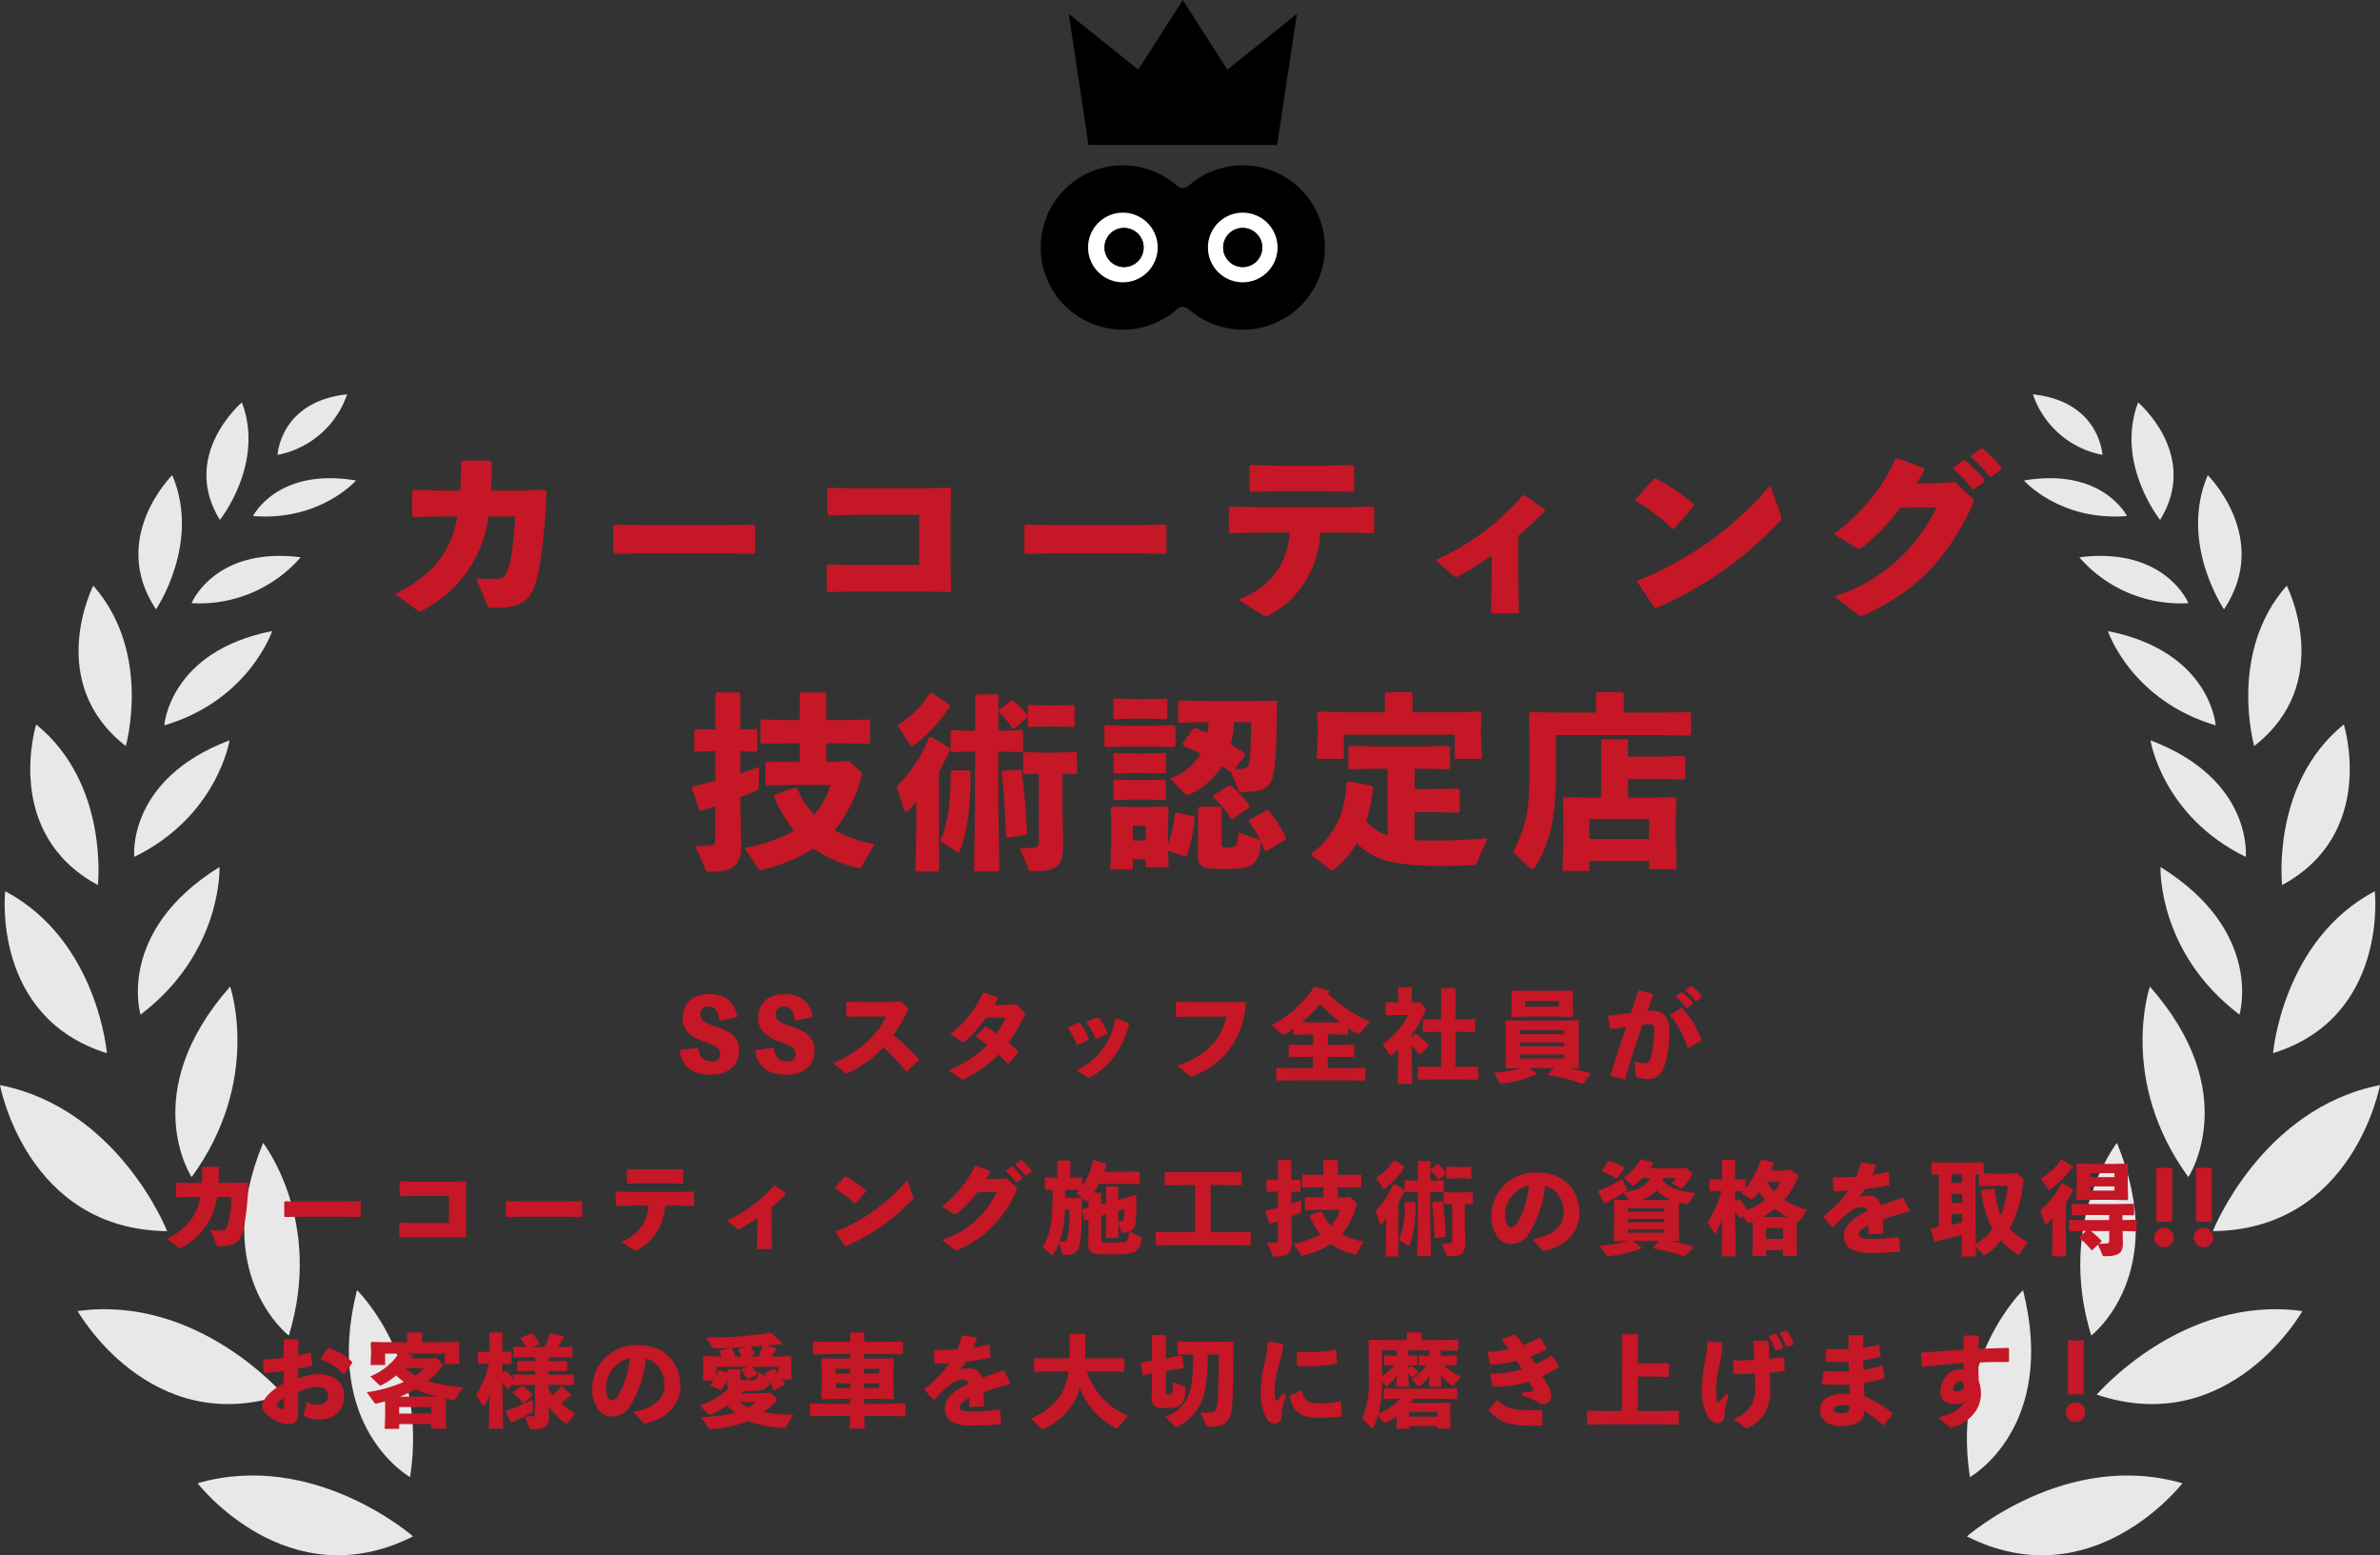 <svg xmlns="http://www.w3.org/2000/svg" width="331" height="216.246" viewBox="0 0 331 216.246">
  <rect x="0" y="0" width="331" height="216.246" fill="#333333" stroke="none"/>
  <g id="グループ_23039" data-name="グループ 23039" transform="translate(-22 -6458.425)">
    <g id="グループ_5219" data-name="グループ 5219" transform="translate(-299 778.229)">
      <g id="グループ_2907" data-name="グループ 2907" transform="translate(321 5735.027)">
        <path id="パス_990" data-name="パス 990" d="M57.033,150.55s-12.218-6.82-7.388-26c0,0,9.945,9.519,7.388,26" transform="translate(0 0.001)" fill="#e8e8e8"/>
        <path id="パス_991" data-name="パス 991" d="M57.453,158.791S43.678,146.715,27.481,151.4c0,0,12.491,16.2,29.972,7.388" transform="translate(0 0.001)" fill="#e8e8e8"/>
        <path id="パス_992" data-name="パス 992" d="M40.165,130.867s-11.111-8.506-3.572-26.792c0,0,8.473,10.851,3.572,26.792" transform="translate(0 0.001)" fill="#e8e8e8"/>
        <path id="パス_993" data-name="パス 993" d="M39.4,139.082S27.5,125.15,10.8,127.461c0,0,10.032,17.824,28.6,11.621" transform="translate(0 0.001)" fill="#e8e8e8"/>
        <path id="パス_994" data-name="パス 994" d="M26.653,108.83s-7.732-11.663,5.355-26.493c0,0,4.474,13.019-5.355,26.493" transform="translate(0 0.001)" fill="#e8e8e8"/>
        <path id="パス_995" data-name="パス 995" d="M23.248,116.346S16.543,99.3,0,96.039c0,0,3.674,20.12,23.248,20.307" transform="translate(0 0.001)" fill="#e8e8e8"/>
        <path id="パス_996" data-name="パス 996" d="M19.543,86.245s-3.489-11.54,10.985-20.533c0,0,.465,11.851-10.985,20.533" transform="translate(0 0.001)" fill="#e8e8e8"/>
        <path id="パス_997" data-name="パス 997" d="M14.871,91.6S13.563,75.874.721,69.084c0,0-1.955,17.514,14.15,22.519" transform="translate(0 0.001)" fill="#e8e8e8"/>
        <path id="パス_998" data-name="パス 998" d="M18.666,64.31S17.59,53.52,31.924,48.1c0,0-1.646,10.541-13.258,16.215" transform="translate(0 0.001)" fill="#e8e8e8"/>
        <path id="パス_999" data-name="パス 999" d="M13.613,68.227S15.189,54.119,5.034,45.9c0,0-4.765,15.116,8.579,22.329" transform="translate(0 0.001)" fill="#e8e8e8"/>
        <path id="パス_1000" data-name="パス 1000" d="M22.85,46.026s.694-10.289,15-13.113c0,0-3.209,9.625-15,13.113" transform="translate(0 0.001)" fill="#e8e8e8"/>
        <path id="パス_1001" data-name="パス 1001" d="M17.493,48.9s3.706-12.982-4.52-22.3c0,0-6.856,13.424,4.52,22.3" transform="translate(0 0.001)" fill="#e8e8e8"/>
        <path id="パス_1002" data-name="パス 1002" d="M26.644,29.031s3.223-7.886,15.171-6.376a18.644,18.644,0,0,1-15.171,6.376" transform="translate(0 0.001)" fill="#e8e8e8"/>
        <path id="パス_1003" data-name="パス 1003" d="M21.694,29.891s6.286-9.213,2.262-18.657c0,0-8.871,8.739-2.262,18.657" transform="translate(0 0.001)" fill="#e8e8e8"/>
        <path id="パス_1004" data-name="パス 1004" d="M35.191,16.92s3.386-6.805,14.327-4.944c0,0-4.983,5.69-14.327,4.944" transform="translate(0 0.001)" fill="#e8e8e8"/>
        <path id="パス_1005" data-name="パス 1005" d="M30.581,17.458s6.281-7.839,3.063-16.34c0,0-8.64,7.307-3.063,16.34" transform="translate(0 0.001)" fill="#e8e8e8"/>
        <path id="パス_1006" data-name="パス 1006" d="M38.6,8.413S38.961.984,48.27,0A12.735,12.735,0,0,1,38.6,8.413" transform="translate(0 0.001)" fill="#e8e8e8"/>
      </g>
      <g id="グループ_2908" data-name="グループ 2908" transform="translate(594.547 5735.027)">
        <path id="パス_1007" data-name="パス 1007" d="M193.727,150.55s12.218-6.82,7.388-26c0,0-9.945,9.519-7.388,26" transform="translate(-193.307 0.001)" fill="#e8e8e8"/>
        <path id="パス_1008" data-name="パス 1008" d="M193.307,158.791s13.775-12.076,29.972-7.388c0,0-12.491,16.2-29.972,7.388" transform="translate(-193.307 0.001)" fill="#e8e8e8"/>
        <path id="パス_1009" data-name="パス 1009" d="M210.6,130.867s11.111-8.506,3.572-26.792c0,0-8.473,10.851-3.572,26.792" transform="translate(-193.307 0.001)" fill="#e8e8e8"/>
        <path id="パス_1010" data-name="パス 1010" d="M211.364,139.082s11.9-13.932,28.6-11.621c0,0-10.032,17.824-28.6,11.621" transform="translate(-193.307 0.001)" fill="#e8e8e8"/>
        <path id="パス_1011" data-name="パス 1011" d="M224.108,108.83s7.732-11.663-5.355-26.493c0,0-4.474,13.019,5.355,26.493" transform="translate(-193.307 0.001)" fill="#e8e8e8"/>
        <path id="パス_1012" data-name="パス 1012" d="M227.512,116.346S234.217,99.3,250.76,96.039c0,0-3.674,20.12-23.248,20.307" transform="translate(-193.307 0.001)" fill="#e8e8e8"/>
        <path id="パス_1013" data-name="パス 1013" d="M231.217,86.245s3.489-11.54-10.985-20.533c0,0-.465,11.851,10.985,20.533" transform="translate(-193.307 0.001)" fill="#e8e8e8"/>
        <path id="パス_1014" data-name="パス 1014" d="M235.889,91.6s1.308-15.729,14.15-22.519c0,0,1.955,17.514-14.15,22.519" transform="translate(-193.307 0.001)" fill="#e8e8e8"/>
        <path id="パス_1015" data-name="パス 1015" d="M232.094,64.31S233.17,53.52,218.836,48.1c0,0,1.646,10.541,13.258,16.215" transform="translate(-193.307 0.001)" fill="#e8e8e8"/>
        <path id="パス_1016" data-name="パス 1016" d="M237.147,68.227s-1.576-14.108,8.579-22.329c0,0,4.765,15.116-8.579,22.329" transform="translate(-193.307 0.001)" fill="#e8e8e8"/>
        <path id="パス_1017" data-name="パス 1017" d="M227.91,46.026s-.694-10.289-15-13.113c0,0,3.209,9.625,15,13.113" transform="translate(-193.307 0.001)" fill="#e8e8e8"/>
        <path id="パス_1018" data-name="パス 1018" d="M233.268,48.9s-3.706-12.982,4.52-22.3c0,0,6.856,13.424-4.52,22.3" transform="translate(-193.307 0.001)" fill="#e8e8e8"/>
        <path id="パス_1019" data-name="パス 1019" d="M224.117,29.031s-3.223-7.886-15.171-6.376a18.644,18.644,0,0,0,15.171,6.376" transform="translate(-193.307 0.001)" fill="#e8e8e8"/>
        <path id="パス_1020" data-name="パス 1020" d="M229.066,29.891s-6.286-9.213-2.262-18.657c0,0,8.871,8.739,2.262,18.657" transform="translate(-193.307 0.001)" fill="#e8e8e8"/>
        <path id="パス_1021" data-name="パス 1021" d="M215.569,16.92s-3.386-6.805-14.327-4.944c0,0,4.983,5.69,14.327,4.944" transform="translate(-193.307 0.001)" fill="#e8e8e8"/>
        <path id="パス_1022" data-name="パス 1022" d="M220.179,17.458s-6.281-7.839-3.063-16.34c0,0,8.64,7.307,3.063,16.34" transform="translate(-193.307 0.001)" fill="#e8e8e8"/>
        <path id="パス_1023" data-name="パス 1023" d="M212.157,8.413S211.8.984,202.49,0a12.735,12.735,0,0,0,9.667,8.414" transform="translate(-193.307 0.001)" fill="#e8e8e8"/>
      </g>
    </g>
    <path id="パス_104266" data-name="パス 104266" d="M-94.354-12.74a41.2,41.2,0,0,1-.728,6.4c-.494,2.08-1.014,2.236-1.82,2.262-.936.026-1.872,0-2.886-.052l1.534,3.64c.182.416.208.468.884.468,4.706,0,5.46-1.56,6.266-4.992A79.49,79.49,0,0,0-89.986-16.2l-.182-.234-3.2.078h-4.342c.078-1.2.1-2.522.1-3.978l-.182-.182h-3.9l-.182.208c0,1.482-.052,2.782-.1,3.952h-2.834l-3.64-.078-.234.156v3.406l.182.208,3.718-.078h2.392A14.242,14.242,0,0,1-103.766-8.5c-1.534,2.912-3.874,4.836-7.28,6.526l2.938,2.184c.26.182.364.26.494.26a.721.721,0,0,0,.312-.13,17.376,17.376,0,0,0,7.41-7.28,17.265,17.265,0,0,0,1.82-5.8Zm33.2,5.2.182-.208V-11.44l-.208-.182-4,.078h-11.6l-3.718-.078-.234.156v3.718l.182.208,3.874-.078h11.622Zm10.452-9.2-.234.156V-13.1l.182.208,3.562-.078h9.022v6.968H-47.5l-3.276-.078-.234.156v3.484l.182.208,3.432-.078h9.906l3.588.078.182-.208L-33.8-5.8v-7.644l.078-3.146-.234-.156-3.666.078h-9.672Zm46.748,9.2.182-.208V-11.44l-.208-.182-4,.078h-11.6l-3.718-.078-.234.156v3.718l.182.208,3.874-.078H-7.852ZM13.364-10.5c-.338,4.732-3.042,7.774-7.15,9.334L9.516.884a1.081,1.081,0,0,0,.546.26A1,1,0,0,0,10.5.988a15.885,15.885,0,0,0,2.938-2.106A13.935,13.935,0,0,0,17.628-10.5h3.614l3.692.078.182-.208v-3.3l-.208-.182-3.666.078H8.97L5.1-14.118l-.208.182v3.3l.182.208L9-10.5Zm8.788-5.668.182-.208v-3.328l-.208-.182-3.536.078H11.206l-3.2-.078-.234.156v3.354l.182.208,3.458-.078h7.2Zm22.984,6.136c1.118-.962,2.366-2.08,3.718-3.458l-.026-.234L46.046-15.7l-.26.026a34.957,34.957,0,0,1-12.142,9l2.47,2.132c.286.26.338.286.728.1A50.629,50.629,0,0,0,41.47-7.332V-5.07l-.1,5.8H45.24l-.1-5.928Zm16.38-4.888a30.457,30.457,0,0,1,5.1,3.9l.234-.026,2.7-3.146v-.26a27.523,27.523,0,0,0-5.278-3.588l-.26.052L61.49-15.158ZM80.21-17.082A47.089,47.089,0,0,1,61.8-3.848l-.052.26,2.34,3.51.26.052A50.815,50.815,0,0,0,81.484-12.038c.182-.182.26-.286.26-.468a1.4,1.4,0,0,0-.1-.494Zm25.48-2.262a16.424,16.424,0,0,1,2.574,2.808h.26l1.43-1.014.026-.26a16.674,16.674,0,0,0-2.652-2.756l-.26.026-1.352.962Zm2.444-1.638a15.646,15.646,0,0,1,2.548,2.7h.26l1.352-.988.026-.26a15.731,15.731,0,0,0-2.574-2.678l-.26.026-1.326.962ZM103.3-13.988a23.489,23.489,0,0,1-14.17,12.35l3.224,2.5a.672.672,0,0,0,.442.208A2.253,2.253,0,0,0,93.47.858c7.384-3.38,11.6-8.19,14.872-15.236a1.378,1.378,0,0,0,.156-.52c0-.182-.13-.338-.364-.546l-2.262-2.106-1.976.156-3.328.052c.39-.624.728-1.222,1.066-1.872l-.052-.26-3.718-1.378-.234.078A26.34,26.34,0,0,1,89.024-10.3l3.094,1.872a.922.922,0,0,0,.416.156c.182,0,.338-.1.624-.312a30.9,30.9,0,0,0,5.174-5.382ZM-51.064,21.39v-2.6h2.028l3.874.078.182-.156V15.67l-.13-.182-3.926.078h-2.028V11.9l-.182-.182H-54.6l-.182.182v3.666h-1.43l-3.874-.078-.182.182v3.016l.182.182,3.874-.078h1.43v2.6h-1.17l-3.406-.052-.182.182v2.938l.182.182,3.406-.052h5.46a10.842,10.842,0,0,1-2.288,4.134,11.833,11.833,0,0,1-2.34-3.666l-.26-.13-2.834,1.014-.13.26a19.941,19.941,0,0,0,2.782,4.758,23.758,23.758,0,0,1-6.89,2.392l1.9,2.808c.156.234.234.312.572.234a24.381,24.381,0,0,0,7.124-2.964,17.931,17.931,0,0,0,6.032,2.652,2.731,2.731,0,0,0,.338.052c.156,0,.234-.078.338-.234l1.768-3.068a18.7,18.7,0,0,1-5.564-1.95,19.326,19.326,0,0,0,3.718-7.358,1.754,1.754,0,0,0,.078-.442.437.437,0,0,0-.182-.39l-1.56-1.43L-50,21.39Zm-15.444-1.508v4.134c-1.04.286-2.106.52-3.146.754l-.13.234,1.04,3.042.234.13c.676-.208,1.352-.416,2-.65v4.628c0,.624-.156.78-.7.832a18.847,18.847,0,0,1-2.106.1l1.456,3.25c.1.26.182.312.494.312,3.3,0,4.446-.78,4.446-3.8l-.13-5.8V26.3c.78-.286,1.456-.572,2.028-.832.442-.208.546-.338.546-.806v-2.6c-.806.312-1.664.624-2.574.91V19.908l2.21.052.156-.13V16.944l-.156-.13-2.21.052V11.9l-.234-.182H-66.3l-.208.208v4.966l-2.782-.078-.156.156V19.8l.182.156Zm39.364-2.834V12.186L-27.326,12h-2.886l-.182.182v4.862h-.754l-2.5-.078-.156.156v2.756l.182.156,2.47-.078h.754v7.514l-.13,9.1h3.51l-.13-9.1V19.96h.7l2.574.078.156-.13V17.1l-.156-.13-2.574.078Zm5.616,5.98V32.44c0,.624-.156.78-.7.832a17.89,17.89,0,0,1-1.95.1l1.2,2.886c.1.26.156.312.676.312,3.328,0,4.16-.65,4.16-3.718l-.1-5.668v-4.16l1.872.052.156-.13V20.142l-.156-.13-2.574.078H-21.06l-2.5-.078-.156.156v2.756l.182.156Zm-13.884-.312a27.847,27.847,0,0,0,1.56-3.068l-.078-.234L-36.5,17.906l-.26.026a19.922,19.922,0,0,1-4.55,6.864l1.066,3.172c.052.182.156.286.286.286a.572.572,0,0,0,.312-.156,11.087,11.087,0,0,0,1.092-1.274v3.068l-.13,6.708h3.276Zm9.49,9.178,2.6-.338.156-.208c-.1-3.016-.39-5.85-.754-8.71l-.156-.182-2.444.156-.182.208c.338,2.886.52,5.876.6,8.918ZM-20.67,16.45h1.9l2.054.078.156-.13V13.59l-.156-.13-2.314.078H-20.67l-2.236-.078-.156.156v2.756l.052.156ZM-36.66,11.8a14.094,14.094,0,0,1-4.524,4.5l1.716,2.626c.13.182.208.286.312.286.052,0,.13-.052.26-.156a20.279,20.279,0,0,0,5.018-5.408l-.078-.234L-36.4,11.77ZM-23.14,15.2l.026-.26a10.345,10.345,0,0,0-2.028-2.106h-.234l-1.664,1.326-.052.234a13.293,13.293,0,0,1,1.9,2.34l.234.026Zm-8.112,7.358h-2.34l-.208.182V23.7c0,3.848-.494,6.6-1.456,8.658l2.262,1.482a.548.548,0,0,0,.286.13c.078,0,.13-.052.182-.182,1.144-2.652,1.508-6.864,1.508-9.958V22.742ZM6.24,25.238c.1.26.208.338.546.338,2.288-.026,3.094-.286,3.8-1.17.728-.884.936-3.458,1.014-11.388l-.156-.156-2.782.052H1.326l-3.3-.078-.156.182V15.8l.182.13,3.276-.078H2.08a15.328,15.328,0,0,1-.156,1.534c-.52-.234-1.04-.468-1.612-.7l-.338.052-1.508,2.08.1.286c.832.364,1.638.754,2.418,1.144A7.812,7.812,0,0,1-3.25,23.652l2,2.132a.5.5,0,0,0,.364.182.9.9,0,0,0,.338-.078,10.181,10.181,0,0,0,4.5-3.952c.442.286.858.6,1.274.91Zm1.768-9.386c-.026,4.264-.234,5.616-.39,6.006a.827.827,0,0,1-.806.468c-.338.026-.676.052-1.092.078l1.43-1.976-.052-.26a18.857,18.857,0,0,0-1.924-1.2,15.832,15.832,0,0,0,.442-3.12ZM-6.656,34.91v1.118h3.172l-.052-2.288,2.34.78.26-.1A22.906,22.906,0,0,0,.156,29.242l-.13-.312-2.34-.494-.286.182A16.732,16.732,0,0,1-3.536,32.7l-.026-.962V30.36l.078-2.6-.182-.182-3.224.078H-8.372l-2.99-.078-.156.182.078,2.6v1.3l-.13,4.68h3.12V34.91Zm0-2.6H-8.45V30.256h1.794ZM-9.23,19.232h3.458l3.094.078.156-.13V16.4l-.156-.13-3.094.078H-9.23l-3.016-.078-.156.156v2.73l.182.156Zm.936-3.874H-6.5l2.7.078.156-.13v-2.6l-.156-.13-2.7.078H-8.294l-2.7-.078-.156.156V15.28l.182.156Zm0,7.566h1.586L-4,23l.156-.13v-2.6L-4,20.142l-2.7.078H-8.294l-2.7-.078-.156.156v2.548l.182.156Zm0,3.692h1.586l2.7.078.156-.13v-2.6L-4,23.834l-2.7.078H-8.294l-2.7-.078-.156.156v2.548l.182.156ZM3.9,27.838,3.666,27.6H.832l-.208.208v4.16L.572,34.156c0,1.794.546,2.106,3.666,2.106,3.2,0,3.588-.312,4.16-.806a4.318,4.318,0,0,0,.936-2.782c.026-.338-.13-.494-.468-.6l-2.6-.884c-.182,1.976-.338,2.08-1.508,2.08-.832,0-.858-.026-.858-.468ZM7.748,29.4l-.078.234a17,17,0,0,1,2.21,4.056l.26.078,2.626-1.56.078-.234A14.391,14.391,0,0,0,10.4,28.15l-.26-.026Zm-.026-1.664.052-.26a11.476,11.476,0,0,0-2.652-2.808l-.286.026-2.08,1.326-.052.26A12.785,12.785,0,0,1,5.2,29.32l.234.026Zm19.266,3.9A7.718,7.718,0,0,1,24,29.658,20.346,20.346,0,0,0,24.96,24.9l-.208-.208-3.224-.6-.234.156c-.234,4.212-1.586,7.332-5.018,9.984l2.548,2a.653.653,0,0,0,.442.182.672.672,0,0,0,.442-.208,12.5,12.5,0,0,0,2.964-3.536,9.422,9.422,0,0,0,4.576,2.548,26.283,26.283,0,0,0,5.07.6c2.028.026,4.446.026,6.6-.078.286-.026.364-.026.468-.26L40.846,32c-3.276.26-5.642.312-7.566.312-.936,0-1.794-.026-2.548-.052v-3.9h2.7l3.432.078L37,28.28V25.238l-.208-.156-3.354.078h-2.7V22.326H32.11l3.432.078.13-.156V19.31l-.208-.156-3.354.078H25.116l-3.432-.078-.156.182v2.938l.182.13,3.406-.078h1.872Zm-.39-17.16h-4.94L17.42,14.4l-.234.182.078,2.21v.78l-.13,3.38H20.9V17.594H36.322v3.354h3.77l-.13-3.64v-.754l.078-1.976-.208-.182-3.614.078H30.446v-2.6l-.182-.182H26.78l-.182.182Zm36.738,20.67v1.144h3.848l-.13-4.914v-1.95l.078-2.964-.182-.182-3.718.078H60.424v-2.6h4.628l3.146.078.182-.182V20.688l-.156-.13-3.172.078H60.424V18.374l-.156-.156H56.81l-.13.156v7.982h-1.4l-3.744-.078-.182.182.078,2.964v2.34l-.13,4.784h3.744v-1.4Zm0-3.042H55.042V29.346h8.294ZM55.978,14.526H51.142l-4.316-.078-.182.182.078,4.238v4.446c0,4.94-.676,7.592-2.314,10.582l2.418,2.262a.449.449,0,0,0,.312.156c.1,0,.182-.052.286-.208,2-3.016,2.964-6.864,2.964-12.844V17.646h14.3L69,17.724l.182-.182V14.63L69,14.448l-4.316.078H59.826V11.874l-.182-.182H56.16l-.182.182Z" transform="translate(188 6542.982)" fill="#c51726"/>
    <g id="グループ_3725" data-name="グループ 3725" transform="translate(-496.18 1415.602)">
      <path id="合体_49" data-name="合体 49" d="M15.86,20.16V0l6.2,9.683,9.661-7.752L28.98,20.16Zm-13.119,0L0,1.932,9.661,9.683,15.86,0V20.16Z" transform="translate(666.82 5042.824)"/>
      <g id="グループ_2909" data-name="グループ 2909" transform="translate(662.923 5065.812)">
        <path id="パス_14" data-name="パス 14" d="M2617.638,696.291a11.415,11.415,0,0,0-18.958-8.24,1.2,1.2,0,0,1-1.588,0,11.422,11.422,0,1,0,0,17.142,1.2,1.2,0,0,1,1.592,0,11.415,11.415,0,0,0,18.956-8.9Zm-28.087,5.165a4.835,4.835,0,1,1,4.835-4.835A4.835,4.835,0,0,1,2589.551,701.455Zm16.67,0a4.835,4.835,0,1,1,4.834-4.835A4.834,4.834,0,0,1,2606.221,701.455Z" transform="translate(-2578.13 -685.199)"/>
        <path id="パス_15" data-name="パス 15" d="M2628.218,730.454a4.835,4.835,0,1,0,4.835,4.835A4.835,4.835,0,0,0,2628.218,730.454Zm.167,7.556a2.721,2.721,0,1,1,2.721-2.721A2.721,2.721,0,0,1,2628.385,738.01Z" transform="translate(-2616.796 -723.867)" fill="#fff"/>
        <path id="パス_16" data-name="パス 16" d="M2742.754,730.454a4.835,4.835,0,1,0,4.835,4.835A4.835,4.835,0,0,0,2742.754,730.454Zm0,7.556a2.721,2.721,0,1,1,2.721-2.721A2.721,2.721,0,0,1,2742.754,738.01Z" transform="translate(-2714.662 -723.867)" fill="#fff"/>
        <ellipse id="楕円形_1" data-name="楕円形 1" cx="2.721" cy="2.721" rx="2.721" ry="2.721" transform="translate(7.769 11.892) rotate(-52.018)"/>
        <ellipse id="楕円形_2" data-name="楕円形 2" cx="2.721" cy="2.721" rx="2.721" ry="2.721" transform="translate(25.371 8.7)"/>
      </g>
    </g>
    <path id="パス_104267" data-name="パス 104267" d="M-70.98-3.29c.294,2.282,1.75,3.444,4.326,3.444,2.464,0,3.934-1.3,3.934-3.332,0-1.792-.98-2.66-3.3-3.4-1.568-.5-2.086-.9-2.086-1.638A1.026,1.026,0,0,1-67-9.338c.924,0,1.442.686,1.54,2l2.492-.518c-.308-2.086-1.68-3.206-3.92-3.206-2.212,0-3.668,1.232-3.668,3.29,0,1.666,1.022,2.632,3.01,3.332,1.722.6,2.2.91,2.2,1.694A1.01,1.01,0,0,1-66.5-1.708c-1.162,0-1.722-.672-1.9-1.9Zm10.5,0c.294,2.282,1.75,3.444,4.326,3.444,2.464,0,3.934-1.3,3.934-3.332,0-1.792-.98-2.66-3.3-3.4-1.568-.5-2.086-.9-2.086-1.638A1.026,1.026,0,0,1-56.5-9.338c.924,0,1.442.686,1.54,2l2.492-.518c-.308-2.086-1.68-3.206-3.92-3.206-2.212,0-3.668,1.232-3.668,3.29,0,1.666,1.022,2.632,3.01,3.332,1.722.6,2.2.91,2.2,1.694A1.01,1.01,0,0,1-56-1.708c-1.162,0-1.722-.672-1.9-1.9ZM-39.368-.322l1.652-1.54.014-.154a29.576,29.576,0,0,0-3.542-3.346A28.59,28.59,0,0,0-39.312-8.6a.773.773,0,0,0,.126-.336c0-.084-.056-.154-.154-.252l-.854-.84-1.428.07h-3.962l-2.1-.042-.126.084v1.9l.1.112,2.086-.042h3.332c-1.288,2.912-4.1,5.026-7.322,6.524L-47.964-.14a.4.4,0,0,0,.224.1.743.743,0,0,0,.308-.1,16.538,16.538,0,0,0,4.8-3.514A25.206,25.206,0,0,1-39.522-.336ZM-24.15-9.66l-1.148.084-1.918.028c.168-.294.336-.588.49-.9l-.028-.154-1.9-.686-.14.042A15.175,15.175,0,0,1-33.334-5.5l1.526.98c.252.168.322.182.588-.014A21.17,21.17,0,0,0-28.364-7.77l2.716-.014a11.811,11.811,0,0,1-1.246,2.2c-.476-.322-.98-.63-1.5-.938l-.154.014-1.19,1.3v.14A18,18,0,0,1-28.168-3.99a16.828,16.828,0,0,1-5.39,3.528L-31.92.658A.561.561,0,0,0-31.6.8a.618.618,0,0,0,.266-.1,17.336,17.336,0,0,0,4.718-3.346c.42.406.826.812,1.232,1.26l.126-.014L-23.9-2.912v-.154A18.006,18.006,0,0,0-25.228-4.3a21.951,21.951,0,0,0,2.212-3.808.525.525,0,0,0,.07-.238c0-.084-.056-.14-.154-.252ZM-15.47-7.1l-1.47.644L-17-6.342a8.719,8.719,0,0,1,1.232,2.31l.126.042,1.512-.7.056-.126A8.584,8.584,0,0,0-15.344-7.1Zm2.59-.756-1.47.644-.042.112a9.48,9.48,0,0,1,1.26,2.254l.126.028,1.484-.7.056-.126a7.384,7.384,0,0,0-1.288-2.184Zm4.326.812-1.708-.63-.126.056a9.784,9.784,0,0,1-1.82,4.284,9.135,9.135,0,0,1-3.57,2.856l1.484.966a.369.369,0,0,0,.21.084A.5.5,0,0,0-13.86.49a10.047,10.047,0,0,0,3.43-3.038A12.579,12.579,0,0,0-8.484-6.916ZM-1.96-9.9v1.932l.126.084L.308-7.924H5.054A8.239,8.239,0,0,1,3.29-4.27a10.485,10.485,0,0,1-5.1,3.15L-.1.252C.042.364.112.406.2.406A.692.692,0,0,0,.462.322,11.99,11.99,0,0,0,5.278-3.094,11.981,11.981,0,0,0,7.77-9.856l-.112-.1H.28L-1.848-10ZM19.166-5.46h.546l2.184.042.1-.1v-.826q.525.378,1.092.714a.532.532,0,0,0,.252.084c.126,0,.238-.07.392-.238l1.3-1.428A21.02,21.02,0,0,1,19.18-11.1c.07-.1.14-.21.21-.308l-.042-.14L17.4-12.068l-.154.042a15.493,15.493,0,0,1-5.894,5.264l1.372,1.218a.374.374,0,0,0,.238.112.684.684,0,0,0,.322-.112c.392-.238.784-.476,1.148-.728v.77l.1.1,2.184-.056h.406v1.47h-.98l-2.3-.042-.126.07v1.568l.1.1,2.324-.042h.98V-.756h-2.7L12.124-.8,12-.728v1.6l.1.1L14.42.924h7.546L24.29.966l.1-.1V-.7l-.1-.1-2.324.042h-2.8V-2.338h1.26L22.75-2.3l.1-.1v-1.54l-.1-.1-2.324.042h-1.26Zm.546-1.666h-3l-1.134-.028A18.95,18.95,0,0,0,18.116-9.7a22.744,22.744,0,0,0,2.772,2.548Zm11.13,2.1v-.42a13.524,13.524,0,0,0,1.876-3.332.494.494,0,0,0,.042-.2.383.383,0,0,0-.1-.252L31.92-9.94l-.854.042h-.224v-2.016l-.084-.112H29.05l-.1.1V-9.9L27.286-9.94l-.084.084v1.624l.084.112,1.708-.028h1.358A11.226,11.226,0,0,1,26.8-4.088L27.734-2.7a.244.244,0,0,0,.2.126.448.448,0,0,0,.238-.112,9.064,9.064,0,0,0,.784-.7V-2.03l-.07,3.444h2.03l-.07-3.444V-3.906a10.3,10.3,0,0,1,.98,1.2L32-2.688,33.18-3.864,33.194-4a10.46,10.46,0,0,0-1.708-1.484L31.318-5.5Zm6.076-2.52v-4.228l-.1-.1H35.028l-.1.112v4.214h-.616l-1.848-.042-.084.084v1.652l.1.084,1.834-.042h.616V-.938h-1.3L31.78-.98,31.7-.91V.756l.1.084L33.628.8h4.648L39.97.84l.1-.1V-.91l-.084-.07-1.708.042H36.918V-5.81h.812l1.848.042.084-.07v-1.68l-.084-.07-1.848.042Zm17.094,6.8.1-.1-.042-2.324V-5.516l.042-1.806-.1-.1-2.086.042H46.06L43.974-7.42l-.1.1.042,1.806v2.352L43.876-.84l.1.1,2.1-.042a17.43,17.43,0,0,1-3.822.658l.826,1.358c.07.112.1.14.336.112A14.671,14.671,0,0,0,48.16.1V-.056l-.994-.728h3.458L49.77.084,49.8.2a23.008,23.008,0,0,1,4.7,1.218l.168-.042L55.706.07l-.028-.14a31.168,31.168,0,0,0-3.164-.7ZM45.864-2.66h6.188v.532H45.864Zm0-1.148V-4.34h6.188v.532Zm0-1.68v-.546h6.188v.546Zm1.008-2.436H51.1l2.086.042.1-.1-.042-1.5v-.812l.042-1.162-.1-.1-2.086.042H46.872l-2.086-.042-.1.1.042,1.176v.868L44.688-7.98l.1.1Zm-.266-1.4v-.784h4.7v.784Zm22.33-2.212a8.425,8.425,0,0,1,1.372,1.456h.14l.728-.532.014-.14A8.47,8.47,0,0,0,69.8-12.194l-.14.014-.714.518Zm-1.316.882a8.844,8.844,0,0,1,1.386,1.512h.14l.77-.546.014-.14A8.978,8.978,0,0,0,68.5-11.312l-.14.014-.728.518ZM58.52.322l1.848.462.154-.042c.77-2.716,1.47-4.886,2.408-7.546.35-.028.672-.056.924-.056.616,0,.714.168.714,1.008a15.512,15.512,0,0,1-.5,3.654c-.21.658-.406.742-.854.742a4.89,4.89,0,0,1-1.4-.308L61.978.224c.014.2.056.224.154.252a6.651,6.651,0,0,0,1.722.252c.742,0,1.666-.336,2.17-1.918a16.746,16.746,0,0,0,.644-4.788c.014-2.044-1.078-2.758-2.24-2.758-.266,0-.532.014-.812.028q.357-1.029.8-2.226l-.042-.154-1.89-.462-.14.07c-.364,1.078-.686,2.072-1.022,3.038-.966.14-2,.266-3.108.35l-.084.1L58.436-6.3l.112.084c.7-.084,1.456-.182,2.1-.28-.714,2.142-1.414,4.27-2.17,6.706Zm8.274-8.386A13.147,13.147,0,0,1,69.2-3.612l.126.028,1.75-1.008.056-.14a13.845,13.845,0,0,0-2.688-4.41h-.14L66.822-8.2Zm-200.1,25.2a22.186,22.186,0,0,1-.392,3.444c-.266,1.12-.546,1.2-.98,1.218-.5.014-1.008,0-1.554-.028l.826,1.96c.1.224.112.252.476.252,2.534,0,2.94-.84,3.374-2.688a42.8,42.8,0,0,0,.6-6.02l-.1-.126-1.722.042h-2.338c.042-.644.056-1.358.056-2.142l-.1-.1h-2.1l-.1.112c0,.8-.028,1.5-.056,2.128h-1.526l-1.96-.042-.126.084V17.07l.1.112,2-.042h1.288a7.669,7.669,0,0,1-.742,2.282,8.148,8.148,0,0,1-3.92,3.514l1.582,1.176c.14.1.2.14.266.14a.388.388,0,0,0,.168-.07,9.356,9.356,0,0,0,3.99-3.92,9.3,9.3,0,0,0,.98-3.122Zm17.878,2.8.1-.112V17.84l-.112-.1-2.156.042h-6.244l-2-.042-.126.084v2l.1.112,2.086-.042h6.258Zm5.628-4.956-.126.084v1.876l.1.112,1.918-.042h4.858v3.752h-5.026l-1.764-.042-.126.084v1.876l.1.112,1.848-.042h5.334l1.932.042.1-.112-.042-1.806V16.762l.042-1.694-.126-.084-1.974.042h-5.208ZM-84.63,19.94l.1-.112V17.84l-.112-.1-2.156.042h-6.244l-2-.042-.126.084v2l.1.112,2.086-.042h6.258Zm9.324-1.6a5.538,5.538,0,0,1-3.85,5.026l1.778,1.106a.582.582,0,0,0,.294.14.538.538,0,0,0,.238-.084A8.554,8.554,0,0,0-75.264,23.4a7.5,7.5,0,0,0,2.254-5.054h1.946l1.988.042.1-.112V16.5l-.112-.1-1.974.042h-6.608l-2.086-.042-.112.1v1.778l.1.112,2.114-.042Zm4.732-3.052.1-.112V13.388l-.112-.1-1.9.042h-3.976l-1.722-.042-.126.084V15.18l.1.112,1.862-.042h3.878ZM-58.2,18.6c.6-.518,1.274-1.12,2-1.862l-.014-.126-1.5-1.064-.14.014A18.823,18.823,0,0,1-64.386,20.4l1.33,1.148c.154.14.182.154.392.056a27.262,27.262,0,0,0,2.492-1.554V21.27l-.056,3.122h2.086L-58.2,21.2Zm8.82-2.632a16.4,16.4,0,0,1,2.744,2.1l.126-.014,1.456-1.694v-.14a14.82,14.82,0,0,0-2.842-1.932l-.14.028-1.358,1.526ZM-39.312,14.8a25.356,25.356,0,0,1-9.912,7.126l-.028.14,1.26,1.89.14.028a27.362,27.362,0,0,0,9.226-6.468c.1-.1.14-.154.14-.252A.751.751,0,0,0-38.542,17Zm13.72-1.218A8.844,8.844,0,0,1-24.206,15.1h.14l.77-.546.014-.14a8.978,8.978,0,0,0-1.428-1.484l-.14.014-.728.518Zm1.316-.882A8.425,8.425,0,0,1-22.9,14.158h.14l.728-.532.014-.14a8.47,8.47,0,0,0-1.386-1.442l-.14.014-.714.518Zm-2.6,3.766a12.648,12.648,0,0,1-7.63,6.65l1.736,1.344a.362.362,0,0,0,.238.112,1.213,1.213,0,0,0,.364-.112,15.347,15.347,0,0,0,8.008-8.2.742.742,0,0,0,.084-.28c0-.1-.07-.182-.2-.294l-1.218-1.134-1.064.084-1.792.028c.21-.336.392-.658.574-1.008l-.028-.14-2-.742-.126.042a14.183,14.183,0,0,1-4.634,5.642l1.666,1.008a.5.5,0,0,0,.224.084c.1,0,.182-.056.336-.168a16.637,16.637,0,0,0,2.786-2.9Zm16.9,1.092V15.768l-.084-.1H-11.55l-.1.1v2.226l-.7.2V16.65l-.112-.1h-.924c.252-.406.5-.812.714-1.232h3.654l1.89.042.112-.1V13.71l-.112-.1-1.89.042h-2.926c.112-.322.21-.644.308-.98l-.042-.14L-13.356,12l-.126.056a9.286,9.286,0,0,1-1.5,3.528V14.494l-.084-.07-1.568.042v-2.3l-.1-.1h-1.61l-.1.1v2.3l-1.652-.042-.084.084v1.6l.1.084.966-.028v.784c0,3.584-.252,5.166-1.372,7.21l1.246,1.036a.252.252,0,0,0,.126.056c.042,0,.07-.028.112-.084a10.812,10.812,0,0,0,.784-1.624l.5,1.484a.235.235,0,0,0,.266.182c1.008,0,1.442-.2,1.75-.588.6-.756.63-2.492.658-7.28l-.084-.084-1.19.028h-1.05V16.146h.588l1.344.028c-.112.154-.238.294-.364.448l1.176.994a.483.483,0,0,0,.238.126c.056,0,.112-.042.182-.126l.084-.1v1.12l-.868.224-.056.112L-14.7,20.4l.1.028.49-.14v.854l-.042,2.478c0,1.218.252,1.512,2.856,1.512,2.7,0,3.318-.084,3.836-.518a2.3,2.3,0,0,0,.7-1.652c.028-.168-.042-.238-.2-.308l-1.456-.672a1.2,1.2,0,0,0,.5-.364c.42-.5.476-1.106.448-4.676l-.1-.07-1.708.49Zm0,3.15.392,1.232c.042.126.1.168.252.168A2.511,2.511,0,0,0-8.47,22c-.056.784-.154,1.064-.392,1.26s-.742.224-2.478.224c-.938,0-1.008-.07-1.008-.434V19.772l.7-.2v.994l-.07,2.268h1.806Zm0-1.61.812-.224a6.286,6.286,0,0,1-.084,1.456c-.042.112-.1.154-.252.168-.126.014-.322.028-.476.028Zm-6.818-.154a16.124,16.124,0,0,1-.308,4.158c-.1.182-.2.2-.434.224a2.787,2.787,0,0,1-.6.014,15.074,15.074,0,0,0,.742-4.4ZM2.87,15.488H4.76l2.31.042.1-.1v-1.68l-.1-.1L4.76,13.7H-1.106l-2.324-.042-.1.1v1.68l.1.1,2.324-.042H.7V22.04H-2.338L-4.662,22l-.1.1v1.68l.1.1,2.324-.042H6.034l2.31.042.1-.1V22.1l-.1-.1-2.31.042H2.87ZM20.552,17.21v-1.4h1.092l2.086.042.1-.084V14.13l-.07-.1-2.114.042H20.552V12.1l-.1-.1H18.648l-.1.1v1.974h-.77l-2.086-.042-.1.1v1.624l.1.1,2.086-.042h.77v1.4h-.63l-1.834-.028-.1.1v1.582l.1.1,1.834-.028h2.94a5.838,5.838,0,0,1-1.232,2.226,6.371,6.371,0,0,1-1.26-1.974l-.14-.07L16.7,19.66l-.07.14a10.738,10.738,0,0,0,1.5,2.562,12.793,12.793,0,0,1-3.71,1.288l1.022,1.512c.084.126.126.168.308.126a13.128,13.128,0,0,0,3.836-1.6,9.655,9.655,0,0,0,3.248,1.428,1.471,1.471,0,0,0,.182.028c.084,0,.126-.042.182-.126l.952-1.652a10.069,10.069,0,0,1-3-1.05,10.407,10.407,0,0,0,2-3.962.944.944,0,0,0,.042-.238.236.236,0,0,0-.1-.21l-.84-.77-1.134.07ZM12.236,16.4v2.226c-.56.154-1.134.28-1.694.406l-.07.126.56,1.638.126.07c.364-.112.728-.224,1.078-.35v2.492c0,.336-.084.42-.378.448a10.148,10.148,0,0,1-1.134.056l.784,1.75c.056.14.1.168.266.168,1.778,0,2.394-.42,2.394-2.044l-.07-3.122v-.406c.42-.154.784-.308,1.092-.448.238-.112.294-.182.294-.434v-1.4c-.434.168-.9.336-1.386.49V16.412l1.19.028.084-.07V14.816l-.084-.07-1.19.028V12.1l-.126-.1H12.348l-.112.112v2.674l-1.5-.042-.084.084v1.526l.1.084Zm21.2-1.526V12.254l-.1-.1H31.78l-.1.1v2.618h-.406l-1.344-.042-.084.084V16.4l.1.084,1.33-.042h.406v4.046l-.07,4.9H33.5l-.07-4.9V16.44h.378l1.386.042.084-.07V14.9l-.084-.07-1.386.042Zm3.024,3.22V23.16c0,.336-.084.42-.378.448a9.633,9.633,0,0,1-1.05.056l.644,1.554c.056.14.084.168.364.168,1.792,0,2.24-.35,2.24-2l-.056-3.052v-2.24l1.008.028.084-.07V16.538l-.084-.07-1.386.042H36.708l-1.344-.042-.084.084v1.484l.1.084Zm-7.476-.168a15,15,0,0,0,.84-1.652l-.042-.126-1.386-.812-.14.014a10.727,10.727,0,0,1-2.45,3.7l.574,1.708c.028.1.084.154.154.154a.308.308,0,0,0,.168-.084,5.97,5.97,0,0,0,.588-.686v1.652l-.07,3.612H28.98Zm5.11,4.942,1.4-.182.084-.112c-.056-1.624-.21-3.15-.406-4.69l-.084-.1-1.316.084-.1.112c.182,1.554.28,3.164.322,4.8Zm2.828-8.316H37.94l1.106.042.084-.07V13.01l-.084-.07-1.246.042h-.882l-1.2-.042-.084.084v1.484l.028.084Zm-8.61-2.506a7.589,7.589,0,0,1-2.436,2.422L26.8,15.88c.07.1.112.154.168.154.028,0,.07-.028.14-.084a10.92,10.92,0,0,0,2.7-2.912l-.042-.126-1.316-.882Zm7.28,1.834.014-.14A5.571,5.571,0,0,0,34.51,12.6h-.126l-.9.714-.028.126a7.158,7.158,0,0,1,1.022,1.26l.126.014ZM31.22,17.84H29.96l-.112.1v.518a11.023,11.023,0,0,1-.784,4.662l1.218.8a.3.3,0,0,0,.154.07c.042,0,.07-.028.1-.1a15.321,15.321,0,0,0,.812-5.362v-.588Zm17.738,6.622a.457.457,0,0,0,.448.14c2.968-.7,4.76-2.632,4.76-5.18,0-3.108-2.044-5.67-5.866-5.67a6.064,6.064,0,0,0-6.384,6.132,4.436,4.436,0,0,0,.686,2.534,2.234,2.234,0,0,0,1.974,1.246,2.928,2.928,0,0,0,2.632-1.512,15.2,15.2,0,0,0,2.156-6.524c1.428.294,2.6,1.638,2.6,3.766,0,1.68-1.358,3.122-4.368,3.626Zm-1.806-8.89a13.991,13.991,0,0,1-1.386,4.76c-.378.756-.784,1.078-1.106,1.078-.224,0-.42-.182-.574-.462a2.065,2.065,0,0,1-.238-1.064A4.123,4.123,0,0,1,47.152,15.572Zm20.51-1.064a4.673,4.673,0,0,1-.728.756l1.274.616a.379.379,0,0,0,.168.056c.056,0,.1-.028.182-.126a8.328,8.328,0,0,0,1.26-1.764.313.313,0,0,0,.042-.14.24.24,0,0,0-.112-.168l-.742-.644-1.162.056H64.008c.14-.21.266-.434.392-.658l-.028-.14L62.79,11.9l-.112.028a7.374,7.374,0,0,1-2.352,2.506l1.064,1.036c.084.084.14.112.2.112a.273.273,0,0,0,.182-.07,7.112,7.112,0,0,0,1.19-1.008h.994c-.6,1.372-2.17,1.792-3.528,1.96.084-.056.154-.112.238-.168a.238.238,0,0,0,.112-.182.313.313,0,0,0-.042-.14l-.644-1.372a16.442,16.442,0,0,1-3.276,1.68l-.042.14.8,1.554.126.028a18.9,18.9,0,0,0,2.59-1.442l.756,1.008h-.252l-1.75-.042-.1.112.042,1.582v2.128L58.9,23.2l.1.1,1.876-.042h.084a18.834,18.834,0,0,1-4.046.686l1.036,1.274a.36.36,0,0,0,.42.154,19.242,19.242,0,0,0,4.41-1.064l.014-.126-1.2-.924h3.7l-.91.91.042.126a26.023,26.023,0,0,1,4.326,1.092l.14-.056,1.078-1.162-.042-.126a22.649,22.649,0,0,0-3.318-.77l1.316.028.1-.112-.042-1.834V19.226l.042-1.33c.294.07.588.14.91.2a1.305,1.305,0,0,0,.2.028.292.292,0,0,0,.266-.168l.882-1.358c-1.918-.224-3.542-.56-4.536-1.722a2.763,2.763,0,0,0,.1-.364Zm-1.5,3.066H62.636a4.8,4.8,0,0,0,2.282-1.344,5.569,5.569,0,0,0,2.016,1.33Zm-5.25,4.088h5.054v.462H60.914Zm0-1.008v-.462h5.054v.462Zm0-1.47v-.462h5.054v.462Zm-.532-6.02-.042-.14a14,14,0,0,0-2.016-.882l-.154.042-.882,1.274.042.126a12.308,12.308,0,0,1,1.974.98h.14Zm13.538,3.15a14.278,14.278,0,0,1-1.932,4.326l.854,1.4a.271.271,0,0,0,.21.154.189.189,0,0,0,.168-.126,16.236,16.236,0,0,0,.8-1.834l-.1,5.166h1.988l-.1-5.236v-1.05c.2.336.392.686.56.994l.126.014.392-.294.56.742c.1.126.154.182.252.182a1.243,1.243,0,0,0,.322-.1c.07-.028.154-.056.224-.084l.028.8v.994l-.056,3h1.9v-.812H82.46v.812h1.96l-.056-2.926V21.368l.028-.9a1.06,1.06,0,0,0,.266.07c.1,0,.14-.056.2-.14l.952-1.47a12.925,12.925,0,0,1-3.15-1.386,11.453,11.453,0,0,0,1.82-2.926.8.8,0,0,0,.084-.294.36.36,0,0,0-.168-.294l-.784-.63-1.05.07H80.794c.14-.308.28-.644.406-.994l-.07-.14-1.624-.392-.14.084a12.659,12.659,0,0,1-2.128,3.948V14.732l-.07-.07L75.81,14.7V12.086L75.726,12H74.074l-.07.084V14.7h-.056l-1.61-.042-.084.084v1.526l.1.084ZM82.1,15.04a5.2,5.2,0,0,1-.868,1.358,5.835,5.835,0,0,1-.966-1.358ZM79.66,19.9a9.492,9.492,0,0,0,1.666-1.092A11.528,11.528,0,0,0,83.09,19.9l-.56.014H79.954Zm-3.4-2.45-.448.336v-1.47l1.12.042c-.07.084-.154.154-.224.238l1.26.812a.388.388,0,0,0,.182.084c.07,0,.112-.042.21-.14.28-.294.532-.6.784-.91A8.165,8.165,0,0,0,80,17.56,12.164,12.164,0,0,1,77.5,18.974a7.691,7.691,0,0,0-1.092-1.512Zm6.2,5.516H80.122V21.48H82.46Zm5.656-3,1.232,1.372.14-.014a20.661,20.661,0,0,1,2.436-2.268,2.682,2.682,0,0,1,1.6-.49.616.616,0,0,1,.7.532q-.462.21-.84.42c-1.3.742-2.436,1.68-2.436,3.024,0,1.2.742,2.394,3.57,2.394,1.638,0,2.814-.07,4.144-.182l.084-.112-.126-1.862-.14-.084a25.071,25.071,0,0,1-3.654.294c-1.246-.014-1.806-.14-1.806-.616s.476-.868,1.33-1.274V22.25l.112.084,1.848-.07.1-.084c-.014-.672-.028-1.358-.056-1.9,1.036-.378,2.24-.742,3.654-1.106l.07-.126L99.2,17.322l-.14-.056c-1.092.364-2.086.714-2.968,1.05a1.717,1.717,0,0,0-1.708-1.344,4.094,4.094,0,0,0-1.316.182c.28-.336.588-.77.812-1.106,1.162-.14,2.31-.322,3.332-.532l.084-.126-.14-1.652-.126-.07c-.7.168-1.4.294-2.1.406.154-.406.322-.826.49-1.316l-.084-.1-1.918-.28-.112.07a14.654,14.654,0,0,1-.658,1.876c-1.036.07-2.072.1-3.122.1l-.1.084.056,1.722.084.084c.658,0,1.358-.014,2.03-.07a16.514,16.514,0,0,1-3.486,3.57Zm21.182,4.1.938,1.064c.1.112.154.154.21.154a.226.226,0,0,0,.14-.056A10.425,10.425,0,0,0,112.8,23.2a12.138,12.138,0,0,0,2.17,1.862.409.409,0,0,0,.238.1q.084,0,.168-.126l1.148-1.624A9.584,9.584,0,0,1,114,21.55a16.964,16.964,0,0,0,1.876-6.524c.028-.224.014-.378-.056-.448l-.714-.728-1.232.056h-2.03l-1.456-.028V12.422l-.1-.1-1.764.042h-3.654l-1.6-.042-.126.07v1.54l.1.1.91-.028v7.308c-.35.056-.7.112-1.064.168l-.07.126.476,1.666.126.07c1.4-.322,2.674-.63,3.738-.924l-.042,3h1.988Zm-.056-3.584V14l.49.014v1.54l.1.1,2.016-.042h1.9a16.489,16.489,0,0,1-.98,4.1,10.569,10.569,0,0,1-.84-3.682l-.126-.07-1.666.224-.1.1a14.236,14.236,0,0,0,1.582,5.32,9.487,9.487,0,0,1-.952,1.036,10.226,10.226,0,0,1-1.386,1.078Zm-3.318-5.292v-1.2h1.47v1.2Zm1.47,1.54V17.98h-1.47V16.734Zm0,2.786V20.7c-.49.112-.98.21-1.47.308V19.52Zm20.972-1.974,2,.042.1-.1-.042-2V14.326l.042-1.722-.1-.1-2,.042h-2.982l-2-.042-.1.1.042,1.652v1.3l-.042,1.932.1.1,2-.042Zm.2-1.862v.574h-3.374v-.574Zm0-1.288h-3.374v-.56h3.374Zm-3.948,7.49-.952.84-.014.126a8.721,8.721,0,0,1,1.694,1.68h.126l.812-.742.616,1.428c.056.14.084.168.364.168,1.876,0,2.478-.462,2.478-1.722l-.042-1.778,1.876.042.084-.07v-1.47l-.084-.07-1.89.042v-.686l1.512.028.1-.1V18.19l-.1-.1-2.2.042H124.81l-2.086-.042-.1.1V19.6l.1.1,2.086-.042h3.024v.7H124.18l-1.848-.042-.084.084v1.442l.1.084,1.834-.042Zm3.22,0v1.288c0,.336-.084.42-.378.434-.21.028-.5.042-1.036.056l.322-.294.042-.1a11.583,11.583,0,0,0-1.512-1.386Zm-6.02-3.906a13.411,13.411,0,0,0,.994-1.806l-.042-.126-1.456-.812-.14.014a11.48,11.48,0,0,1-2.94,3.794l.644,1.708c.028.1.084.154.168.154a.339.339,0,0,0,.182-.084,4.836,4.836,0,0,0,.728-.784v1.75l-.07,3.612h1.932Zm-.7-5.992a8.811,8.811,0,0,1-2.814,2.618l1.022,1.414c.07.1.126.154.182.154a.308.308,0,0,0,.168-.084,13.523,13.523,0,0,0,3.08-3.108l-.042-.126-1.456-.882ZM136.6,13.094h-2.2v7.49h2.2Zm-1.092,8.344a1.351,1.351,0,1,0,0,2.7,1.351,1.351,0,0,0,0-2.7Zm6.594-8.344h-2.2v7.49h2.2Zm-1.092,8.344a1.351,1.351,0,1,0,0,2.7,1.351,1.351,0,0,0,0-2.7ZM-126.056,43.072c-1.582.784-2.982,2.226-2.982,3.08,0,1.386,2.59,2.6,3.5,2.6,1.064,0,1.5-.532,1.5-1.3V44.318a5.942,5.942,0,0,1,2.674-.756c.966,0,1.512.5,1.512,1.218,0,.812-.616,1.246-1.428,1.274a3.578,3.578,0,0,1-1.526-.392l-.434,1.694a.219.219,0,0,0,.07.252,3.572,3.572,0,0,0,2,.476c2.072,0,3.528-1.148,3.528-3.29,0-1.582-1.19-3.024-3.486-3.024a8.957,8.957,0,0,0-2.94.616l.014-1.358c.616-.112,1.246-.266,1.876-.406l.1-.112-.182-1.694-.112-.07c-.546.154-1.064.294-1.652.42l.028-2.142-.1-.084h-1.82l-.112.1-.014,2.45c-.882.126-1.806.2-2.772.238l-.1.1.084,1.694.1.084c.924-.042,1.806-.126,2.688-.252Zm.042,3.318c0,.2-.042.266-.168.266-.224,0-.854-.336-.854-.6,0-.2.406-.588,1.022-.952Zm5.124-6.622a7.594,7.594,0,0,1,3.164,1.988l.154-.042,1.05-1.484-.014-.154a7.8,7.8,0,0,0-3.248-1.918l-.154.028-.994,1.47Zm12.082-.84h5.18V40.37h2.03l-.07-1.5v-.406l.042-1.064-.112-.1-2.31.042h-2.758v-1.26l-.1-.1h-1.876l-.1.1v1.26h-2.632l-2.3-.042-.126.1.042,1.19v.42l-.07,1.5h2.03V38.928h1.89A8.794,8.794,0,0,1-114,42.092l1.2,1.148a.314.314,0,0,0,.21.112.319.319,0,0,0,.154-.042,10.076,10.076,0,0,0,2.03-1.358,10.764,10.764,0,0,0,1.064.91,19.353,19.353,0,0,1-5.152,1.428l1.036,1.428c.1.126.168.2.336.154.392-.1.784-.2,1.176-.308l.014.8v1.162l-.07,1.862h2.016v-.658h4.452v.63h2.086l-.07-1.932V46.362l.028-1.19c.336.084.686.14,1.05.21.154.028.2-.014.28-.14l1.05-1.638a22.188,22.188,0,0,1-4.9-.854,10.053,10.053,0,0,0,2.03-2.1.308.308,0,0,0,.084-.168.264.264,0,0,0-.1-.182l-.84-.77-1.12.056h-2.366c.07-.1.126-.21.2-.308l-.042-.112Zm-1.078,5.978a18.5,18.5,0,0,0,2.212-1.008,18.841,18.841,0,0,0,3,1.008Zm-.1,2.352v-.91h4.452v.91Zm3.416-6.314a5.764,5.764,0,0,1-1.148,1.022,7.18,7.18,0,0,1-1.4-1.022Zm9.058-.63a12.7,12.7,0,0,1-1.778,4.326l.854,1.4a.271.271,0,0,0,.21.154.205.205,0,0,0,.168-.126,9.158,9.158,0,0,0,.644-1.442l-.1,4.732h1.988l-.1-5.194V42.876a11.6,11.6,0,0,1,.63.994h.14l.7-.63.1.084,1.834-.042h1.12v3.892c0,.336-.084.42-.378.448a10.228,10.228,0,0,1-1.078.056l.728,1.582c.07.14.084.168.364.168,1.946,0,2.324-.49,2.324-1.708l-.056-1.5a10.863,10.863,0,0,0,2.226,2.366.318.318,0,0,0,.2.1c.07,0,.126-.042.21-.154l1.064-1.26a15.259,15.259,0,0,1-1.988-1.428,16.508,16.508,0,0,0,1.4-1.106l.014-.14-1.3-1.092h-.14a11.649,11.649,0,0,1-1.078,1.2c-.21-.238-.406-.49-.6-.756v-.672h1.54l1.834.042.1-.084V41.9l-.1-.084-1.834.042h-1.54v-.532h.63l1.834.042.1-.084V40.034l-.1-.084-1.834.028h-.63v-.532h1.372l1.834.028.1-.084v-1.3l-.1-.1-1.834.042h-.042c.252-.434.518-.938.742-1.414l-.084-.112-1.666-.42-.14.042a19.691,19.691,0,0,1-.728,1.9h-1.736l.98-.378.014-.14a8.373,8.373,0,0,0-.966-1.372H-91.6l-1.5.574v.14a7.564,7.564,0,0,1,.728,1.176l-1.666-.042-.1.1v1.3l.1.084,1.9-.028H-91.1v.532h-.532l-1.834-.028-.1.084V41.28l.1.084,1.834-.042h.532v.532h-1.12l-1.834-.042-.1.084v.532a8.072,8.072,0,0,0-.952-1.106h-.14l-.378.294V40.328l1.2.028.07-.07V38.732l-.07-.07-1.2.028v-2.6L-95.7,36h-1.652l-.07.084V38.7l-1.512-.042-.084.084v1.526l.1.084Zm6.062,4.452V44.64a6.057,6.057,0,0,0-1.442-1.232l-.154.028-1.12.854v.126A7.217,7.217,0,0,1-92.778,45.8h.126Zm-3.71,2.2.728,1.5.126.028A27.908,27.908,0,0,0-91.6,47.1c.238-.154.252-.168.238-.35l-.07-1.414a22.3,22.3,0,0,1-3.668,1.5Zm19.068,1.5a.457.457,0,0,0,.448.14c2.968-.7,4.76-2.632,4.76-5.18,0-3.108-2.044-5.67-5.866-5.67a6.064,6.064,0,0,0-6.384,6.132,4.436,4.436,0,0,0,.686,2.534,2.234,2.234,0,0,0,1.974,1.246,2.928,2.928,0,0,0,2.632-1.512,15.2,15.2,0,0,0,2.156-6.524c1.428.294,2.6,1.638,2.6,3.766,0,1.68-1.358,3.122-4.368,3.626Zm-1.806-8.89a13.991,13.991,0,0,1-1.386,4.76c-.378.756-.784,1.078-1.106,1.078-.224,0-.42-.182-.574-.462a2.065,2.065,0,0,1-.238-1.064A4.123,4.123,0,0,1-77.9,39.572ZM-67,49.26a.291.291,0,0,0,.308.154,16.574,16.574,0,0,0,5.292-1.12,14.476,14.476,0,0,0,4.984.952c.154.014.182,0,.252-.14l1.008-1.694a23.772,23.772,0,0,1-4.158-.322,15.421,15.421,0,0,0,1.736-1.54.289.289,0,0,0,.1-.2.246.246,0,0,0-.084-.182l-.784-.812-1.176.07h-2.856c.084-.1.168-.2.266-.294h.168c1.834,0,2.59-.112,3.024-.476a1.242,1.242,0,0,0,.5-.826c.182.378.35.77.49,1.148l.126.056,1.372-.742.056-.14c-.112-.21-.224-.42-.35-.616h1.33l-.07-1.848v-.238l.042-1.064-.112-.1-1.946.042h-.728c.21-.294.42-.616.658-1.022l-.042-.14-1.246-.378c.742-.056,1.442-.126,2.086-.2l.042-.14a12.425,12.425,0,0,0-1.6-1.4l-.14-.014a51.187,51.187,0,0,1-8.848.644l.9,1.428c.042.07.14.112.322.112.616-.014,1.316-.042,2.058-.07l-1.372.35-.084.112a3.766,3.766,0,0,1,.336.714h-.182l-2.282-.042-.126.1.042,1.19v.252l-.07,1.848h1.512a5.765,5.765,0,0,1-.448.574l.042.126,1.344.63.14-.042a9.144,9.144,0,0,0,.826-1.456l-.014.672a.876.876,0,0,0,.168.616,10.822,10.822,0,0,1-3.99,2.366l1.162,1.162a.245.245,0,0,0,.224.1.5.5,0,0,0,.14-.028,12.3,12.3,0,0,0,2.31-1.26,9.379,9.379,0,0,0,1.078,1.036,21.379,21.379,0,0,1-4.76.574Zm5.7-9.926.7-.224.056-.126a4.791,4.791,0,0,0-.546-1.008l1.666-.126a9.761,9.761,0,0,1-.616,1.484Zm-1.89,0a7.3,7.3,0,0,0-.6-1.19l2.142-.126-1.092.294-.056.126a5.929,5.929,0,0,1,.42.9Zm5.908,2.366q-.252-.336-.5-.63l-.14-.014-1.176.574-.042.126a3.517,3.517,0,0,1,.35.448l-1.19-.714c-.182,1.078-.266,1.148-1.764,1.148-.784,0-.8-.028-.8-.322V41.21l-.1-.112h-1.582l-.1.1v.392l-1.106-.364-.154.042a4.42,4.42,0,0,1-.28.756V40.776h4.34l-.84.294-.042.126a4.654,4.654,0,0,1,.714,1.232l.14.028,1.316-.574.042-.14a6.748,6.748,0,0,0-.742-.966h3.654Zm-3.066,3.99a9.729,9.729,0,0,1-1.078.728,6.95,6.95,0,0,1-1.19-.728Zm15.036-6.076v-.63h2.968l2.324.042.1-.1V37.346l-.1-.1-2.324.042h-2.968V36.072l-.084-.084H-47.18l-.07.084V37.29h-2.772l-2.3-.042-.126.07v1.61l.1.1,2.324-.042h2.772v.63h-1.89l-2.03-.042-.1.084.042,1.526v2.03l-.042,1.96.1.1,1.96-.042h1.96v.266l-.014.406h-3.164l-2.3-.042-.126.07v1.61l.1.1,2.324-.042h3.136l-.028,1.75h2.072l-.028-1.75h3.29l2.324.042.1-.1V45.956l-.1-.1-2.324.042H-45.3l-.014-.434v-.238h2.212l1.778.042.126-.1-.042-2.03v-1.89l.042-1.568-.112-.112-1.932.042Zm0,1.414h2.086V41.7h-2.086Zm-1.932,0V41.7h-2.03v-.672Zm0,2.03v.672h-2.03v-.672Zm1.932,0h2.086v.672h-2.086Zm8.386.91L-35.7,45.34l.14-.014a20.662,20.662,0,0,1,2.436-2.268,2.682,2.682,0,0,1,1.6-.49.616.616,0,0,1,.7.532q-.462.21-.84.42c-1.3.742-2.436,1.68-2.436,3.024,0,1.2.742,2.394,3.57,2.394,1.638,0,2.814-.07,4.144-.182l.084-.112-.126-1.862-.14-.084a25.071,25.071,0,0,1-3.654.294c-1.246-.014-1.806-.14-1.806-.616s.476-.868,1.33-1.274V46.25l.112.084,1.848-.07.1-.084c-.014-.672-.028-1.358-.056-1.9,1.036-.378,2.24-.742,3.654-1.106l.07-.126-.868-1.722-.14-.056c-1.092.364-2.086.714-2.968,1.05a1.717,1.717,0,0,0-1.708-1.344,4.094,4.094,0,0,0-1.316.182c.28-.336.588-.77.812-1.106,1.162-.14,2.31-.322,3.332-.532l.084-.126-.14-1.652-.126-.07c-.7.168-1.4.294-2.1.406.154-.406.322-.826.49-1.316l-.084-.1-1.918-.28-.112.07a14.654,14.654,0,0,1-.658,1.876c-1.036.07-2.072.1-3.122.1l-.1.084.056,1.722.084.084c.658,0,1.358-.014,2.03-.07a16.514,16.514,0,0,1-3.486,3.57Zm25.382-2.562,2.324.042.1-.1V39.642l-.1-.1-2.324.042h-3.01v-3.3l-.1-.1h-2l-.1.1v3.3H-19.25l-2.324-.042-.1.1V41.35l.1.1,2.324-.042h2.366a7.726,7.726,0,0,1-1.2,3.43,8.887,8.887,0,0,1-4.046,3.08l1.456,1.442a.255.255,0,0,0,.154.07.6.6,0,0,0,.2-.056A9.232,9.232,0,0,0-16.3,45.928a7.568,7.568,0,0,0,.966-2.254,10.353,10.353,0,0,0,4.984,5.586.4.4,0,0,0,.168.056.217.217,0,0,0,.154-.1L-8.61,47.58a10.088,10.088,0,0,1-5.74-6.174Zm8.2-1.82v-3.15l-.1-.1h-1.75l-.1.1v3.486l-1.47.224-.084.126.252,1.6.112.07,1.19-.238v.518l-.028,2.688c0,1.092.294,1.6,1.834,1.6,1.5,0,1.918-.182,2.324-.588a3.6,3.6,0,0,0,.574-2.17c0-.14-.028-.182-.168-.238l-1.582-.616c-.056,1.568-.126,1.722-.588,1.722-.406,0-.42-.014-.42-.322V41.35l.868-.154,1.568-.252.07-.112-.238-1.6-.112-.084-1.582.336Zm7.322-.546c.014,2.772-.028,5.1-.154,6.664-.084,1.106-.378,1.33-.854,1.386-.574.042-.966.042-1.5.042l.742,1.68a.376.376,0,0,0,.406.266h.546c1.82,0,2.52-.994,2.66-2.562.2-2.128.182-4.788.224-9.17l-.112-.1L3.78,37.29H.336l-1.988-.042-.084.084v1.61l.084.112L.336,39.04H.448C.406,42.5.21,43.674-.238,44.808a4.991,4.991,0,0,1-3.22,2.856l1.386,1.4a.215.215,0,0,0,.154.084.475.475,0,0,0,.2-.07A6.842,6.842,0,0,0,1.61,45.55c.532-1.246.812-2.786.868-6.51ZM14.868,38.8v1.736l.1.126c.448.028.882.028,1.33.028a20.712,20.712,0,0,0,4.046-.35l.084-.112-.084-1.764-.1-.084a22.671,22.671,0,0,1-3.948.336c-.434,0-.882-.014-1.344-.028Zm6.258,8.708L21,45.634l-.126-.084a16.357,16.357,0,0,1-2.618.294c-1.876.014-2.422-.406-2.688-1.722l-.126-.042-1.5.686-.07.126c.336,1.554,1.078,2.968,3.892,2.968a21.8,21.8,0,0,0,3.29-.224Zm-10.3-10.15a11.777,11.777,0,0,1-.364,2.492,19.646,19.646,0,0,0-.616,4.256,7.454,7.454,0,0,0,.7,3.668c.322.56.658.868,1.218.854a.924.924,0,0,0,.966-1.036,9.644,9.644,0,0,1,.658-2.954l-.406-.21a11.352,11.352,0,0,1-.714.91c-.21.21-.35.2-.392.014a6.654,6.654,0,0,1-.084-1.414,12.854,12.854,0,0,1,.518-3.248,12.97,12.97,0,0,0,.644-3.038l-.084-.112-1.932-.266Zm19.53,1.862V38.48h2.912v.756l-1.33-.042-.1.1v1.19l.1.1.938-.028a7.5,7.5,0,0,1-2.044,1.918l.826.882a.243.243,0,0,0,.2.112.222.222,0,0,0,.168-.07,7.089,7.089,0,0,0,1.26-1.4l-.084,1.54h1.764l-.084-1.68a7.377,7.377,0,0,0,1.5,1.442.354.354,0,0,0,.2.1c.07,0,.126-.042.182-.126l.882-1.12a8.692,8.692,0,0,1-2.31-1.61h.126L37,40.58l.1-.1v-1.19l-.1-.1-1.554.042h-.56V38.48H35l2.212.042.1-.1v-1.33l-.154-.1L35,37.038H32.214v-.966l-.1-.1H30.24l-.1.1v.966H27.258L24.92,37l-.1.1.042,2.338v2.814a12.93,12.93,0,0,1-.91,5.7l1.26,1.246a.189.189,0,0,0,.14.07c.056,0,.1-.028.14-.112a10.244,10.244,0,0,0,.644-1.568l.826.868c.07.07.126.112.182.112a.313.313,0,0,0,.14-.042,8.751,8.751,0,0,0,1.484-.868v.1l-.07,1.61h1.75v-.364h3.962v.336H36.26l-.07-1.624v-.518l.028-1.33-.1-.1-2.086.028H30.66a5.5,5.5,0,0,0,.406-.588h3.878l2.128.042.1-.1V43.856l-.1-.1-2.128.042H29.176l-2.1-.042-.126.07v1.316l.1.1,2.128-.042h.056a8.167,8.167,0,0,1-3,2.044,13.233,13.233,0,0,0,.35-1.974,24.753,24.753,0,0,0,.126-2.492l.42.518a.312.312,0,0,0,.21.14.171.171,0,0,0,.126-.056,9.516,9.516,0,0,0,1.3-1.372l-.084,1.526h1.736L30.38,41.7c.154.154.294.294.448.476l.112.014.784-.658v-.126a5.611,5.611,0,0,0-.91-.728H30.7l-.35.28v-.406l1.148.028.1-.1v-1.19l-.1-.1Zm-1.6.014H28.63l-1.512-.042-.1.1v1.19l.1.1,1.3-.042a9.17,9.17,0,0,1-1.708,1.5V38.48h2.044Zm1.694,8.456v-.658h3.962v.658Zm11.284-5.866.35,1.6.1.07a14.121,14.121,0,0,0,4.942-.672c.21.392.448.826.63,1.176.056.112.014.168-.084.182-.588.084-1.022.14-1.484.182l-.028.434a6.47,6.47,0,0,1,2.268.938,1.3,1.3,0,0,0,.672.238,1.217,1.217,0,0,0,1.148-1.176,2.05,2.05,0,0,0-.266-1.008c-.28-.518-.6-1.106-.952-1.736.644-.322,1.526-.784,2.24-1.232l.042-.14-.98-1.456-.126-.014a18.013,18.013,0,0,1-2.156,1.176c-.294-.476-.462-.728-.658-1.064a21.327,21.327,0,0,0,2.17-.994l.014-.14L48.72,36.73l-.14-.014a15.87,15.87,0,0,1-2.226,1.022c-.336-.476-.658-.952-1.008-1.414l-.14-.056-1.806.616-.014.14c.35.462.672.882.952,1.288a15.778,15.778,0,0,1-2.884.392l-.056.112.336,1.54.112.1a17.671,17.671,0,0,0,3.6-.518c.252.392.49.77.714,1.162a13.506,13.506,0,0,1-4.34.616Zm-.182,5c1.106,1.372,2.7,2.128,5.642,2.128.546,0,1.022-.014,1.708-.056l.112-.1-.042-1.946-.112-.112a15.707,15.707,0,0,1-1.6.084c-1.806,0-3.444-.28-4.424-1.372l-.126-.014-1.162,1.246ZM62.272,40.3V36.338l-.1-.1H60.2l-.1.112V46.908h-2.59l-2.2-.042-.084.07v1.778l.1.084,2.184-.042H65.7l2.184.042.1-.1V46.936l-.084-.07-2.2.042h-3.43V42.12H64.61l1.918.042.084-.07V40.328l-.084-.07L64.61,40.3Zm18.242-3.738a9.689,9.689,0,0,1,.854,1.862l.14.042.9-.28.056-.126a8.731,8.731,0,0,0-.91-1.848l-.14-.028-.854.266Zm1.526-.434a8.531,8.531,0,0,1,.854,1.806l.14.042.854-.28.056-.14a8.884,8.884,0,0,0-.882-1.792l-.14-.028-.84.28Zm-4.788,13.09a.33.33,0,0,0,.182.07.433.433,0,0,0,.112-.028,5.206,5.206,0,0,0,2.366-1.988,6.656,6.656,0,0,0,.77-3.808c0-.462-.014-1.176-.042-1.89.714-.056,1.372-.14,1.988-.224l.084-.1-.084-1.736-.1-.084c-.588.07-1.232.154-1.946.21-.028-.8-.07-1.6-.112-2.422l-.1-.1-1.918.042-.112.084c.056.9.112,1.75.14,2.548-.924.056-1.9.084-2.842.084l-.112.07.042,1.708.084.126c1.022-.014,1.988-.028,2.912-.07.028.644.028,1.274.028,1.708a5,5,0,0,1-.476,2.59,4.876,4.876,0,0,1-2.506,2.016ZM71.96,37.29a15.638,15.638,0,0,1-.28,2.464,25.83,25.83,0,0,0-.49,4.144,7.485,7.485,0,0,0,.84,3.794,1.611,1.611,0,0,0,1.288.868c.728,0,1.092-.42,1.036-1.3a7.323,7.323,0,0,1,.6-2.548l-.378-.21a9.809,9.809,0,0,1-.938,1.078c-.168.168-.266.154-.308-.014a7.189,7.189,0,0,1-.168-1.638A15.541,15.541,0,0,1,73.6,40.72a20.022,20.022,0,0,0,.434-3.192l-.1-.112-1.862-.21Zm16.156,4.116-.266,1.638.084.112a22.559,22.559,0,0,0,3.78.07c.014.42.042.854.07,1.274-2.128-.1-4.158.364-4.158,2.268,0,1.638,1.568,2.24,2.9,2.24,1.96,0,3.178-.588,3.262-2.1a15.066,15.066,0,0,1,2.548,1.946h.154L97.72,47.37v-.14a16.091,16.091,0,0,0-3.906-2.366c-.042-.588-.07-1.2-.1-1.862a23.539,23.539,0,0,0,2.814-.6l.07-.126-.224-1.582-.126-.084a21.184,21.184,0,0,1-2.59.574c-.028-.448-.028-.882-.028-1.33a21.354,21.354,0,0,0,2.324-.476l.1-.112-.182-1.456L95.76,37.7c-.644.154-1.358.28-2.128.392.014-.518.028-1.078.042-1.624l-.1-.112h-1.89l-.1.112c-.014.644-.014,1.232-.014,1.806a26.919,26.919,0,0,1-3.01-.014l-.112.084-.042,1.554.1.126a25.123,25.123,0,0,0,3.08.028c.042.448.014.9.042,1.344a19.687,19.687,0,0,1-3.416-.084Zm3.612,4.844c.056.63-.224.98-1.008.98-.91,0-1.2-.252-1.2-.588,0-.252.476-.56,1.2-.56A2.256,2.256,0,0,1,91.728,46.25Zm13.9,2.884a.423.423,0,0,0,.224.07.51.51,0,0,0,.2-.028c.042-.014.084-.028.14-.042a5.494,5.494,0,0,0,3.22-2.436A4.448,4.448,0,0,0,110,44.4a5.638,5.638,0,0,0-.308-1.708c-.042-.952-.042-1.764-.042-2.534,1.358-.056,2.758-.07,4.144-.07l.112-.1v-1.75l-.112-.1c-1.33.014-2.73.07-4.13.126.014-.532.028-1.106.042-1.75l-.112-.112H107.66l-.084.1V38.4c-1.876.1-3.864.238-5.81.378l-.1.126.14,1.764.112.084c1.974-.224,3.864-.392,5.656-.49.014.336.014.6.014.91a2.538,2.538,0,0,0-.7-.07c-1.232,0-2.52,1.5-2.52,3.164,0,.994.7,1.666,1.988,1.666a1.929,1.929,0,0,0,1.344-.322c-.364.868-1.638,1.75-3.668,2.17Zm2.016-5.838c-.028.644-.434.882-1.008.882-.364,0-.448-.126-.448-.392,0-.434.462-1.036.854-1.036C107.324,42.75,107.548,42.9,107.646,43.3Zm16.646-6.2h-2.2v7.49h2.2ZM123.2,45.718a1.351,1.351,0,1,0,0,2.7,1.351,1.351,0,0,0,0-2.7Z" transform="translate(187.5 6607.708)" fill="#c51726"/>
  </g>
</svg>
